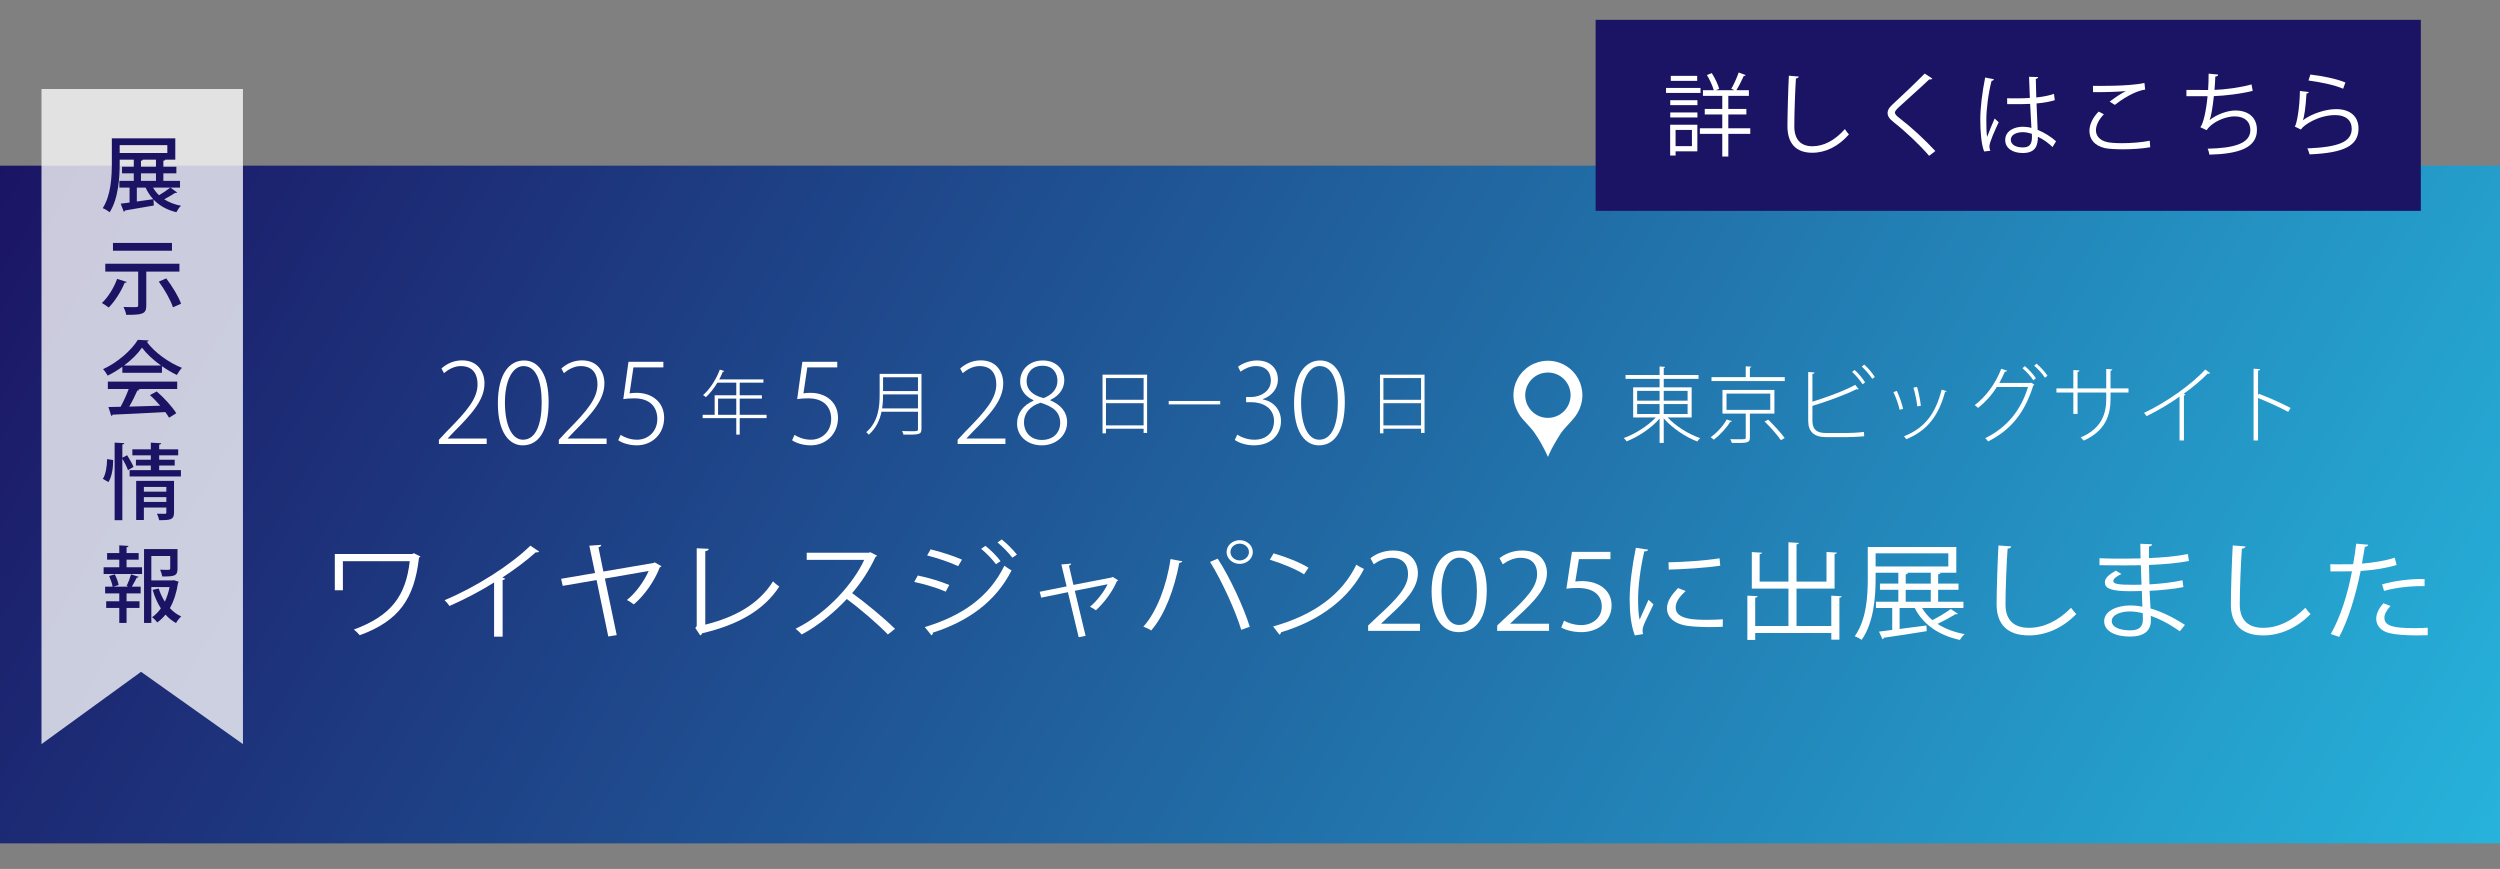 <?xml version="1.0" encoding="UTF-8"?>
<svg id="_レイヤー_1" data-name="レイヤー 1" xmlns="http://www.w3.org/2000/svg" width="332" height="115.39" xmlns:xlink="http://www.w3.org/1999/xlink" viewBox="0 0 332 115.39">
  <rect x="0" y="0" width="332" height="115.39" fill="#808080" stroke="none"/>
  <defs>
    <style>
      .cls-1 {
        fill: #1b1464;
      }

      .cls-2 {
        opacity: .77;
      }

      .cls-2, .cls-3 {
        fill: #fff;
      }

      .cls-4 {
        fill: url(#_名称未設定グラデーション_5);
      }
    </style>
    <linearGradient id="_名称未設定グラデーション_5" data-name="名称未設定グラデーション 5" x1="22.014" y1="-16.13" x2="309.986" y2="150.13" gradientUnits="userSpaceOnUse">
      <stop offset="0" stop-color="#1b1464"/>
      <stop offset="1" stop-color="#26b3db"/>
    </linearGradient>
  </defs>
  <rect class="cls-4" y="22" width="332" height="90"/>
  <g>
    <path class="cls-3" d="M55.844,73.906c-.047.056-.125.112-.202.14-.606,5.478-2.674,8.419-7.868,10.31-.202-.238-.513-.546-.777-.756,4.96-1.821,6.903-4.482,7.417-9.077h-8.878v3.866h-1.073v-4.818h10.309l.171-.112.902.448Z"/>
    <path class="cls-3" d="M71.601,73.247c-.062.069-.156.111-.295.111-.047,0-.093,0-.156-.014-1.197,1.093-2.923,2.367-4.431,3.348.125.042.311.126.373.154-.031.084-.171.168-.342.183v7.521h-1.135v-7.2c-1.648,1.051-3.794,2.186-5.924,3.124-.155-.224-.435-.574-.653-.771,4.245-1.765,8.894-4.763,11.397-7.242l1.167.785Z"/>
    <path class="cls-3" d="M87.839,75.195c-.031.069-.125.111-.218.14-.7,1.835-2.021,3.712-3.452,4.931-.233-.196-.653-.448-.917-.588,1.229-.967,2.301-2.536,2.892-3.853l-5.815,1.009,1.571,7.508-1.12.182-1.555-7.493-4.493.77-.218-.938,4.509-.77-.762-3.629,1.57-.111c.016.154-.109.266-.357.336l.653,3.208,6.67-1.135.14-.084.902.519Z"/>
    <path class="cls-3" d="M93.661,82.954c3.949-.994,7.09-2.703,9.002-5.757.202.238.591.532.824.7-2.099,3.222-5.566,5.099-10.247,6.205-.031.112-.125.238-.249.28l-.653-.98.187-.267v-10.323l1.602.07c-.016.154-.155.28-.466.308v9.764Z"/>
    <path class="cls-3" d="M116.477,73.793c-.031.07-.109.126-.202.154-.84,1.779-1.835,3.319-3.11,4.818,1.695,1.219,4.245,3.306,5.691,4.749l-.949.742c-1.368-1.429-3.872-3.558-5.458-4.707-1.368,1.499-3.731,3.544-5.986,4.707-.171-.21-.544-.561-.809-.757,4.307-2.129,7.712-6.107,9.112-9.146h-7.634v-.952h8.241l.202-.07.902.462Z"/>
    <path class="cls-3" d="M121.878,76.427c1.399.28,3.141.812,4.183,1.261l-.467.882c-1.026-.448-2.814-1.008-4.183-1.288l.467-.854ZM122.811,83.277c4.991-1.513,8.521-3.979,10.573-8.152.233.182.7.49.949.63-2.083,4.133-5.769,6.766-10.464,8.265.046.126-.047.294-.171.351l-.886-1.093ZM123.588,72.953c1.399.336,3.109.896,4.167,1.372l-.513.854c-1.104-.504-2.721-1.064-4.121-1.415l.467-.812ZM130.865,72.49c.638.49,1.524,1.359,2.006,2.031l-.606.406c-.435-.603-1.337-1.541-1.975-2.045l.575-.393ZM133.026,71.636c.637.49,1.523,1.373,2.021,2.018l-.606.406c-.466-.616-1.337-1.513-1.975-2.018l.56-.406Z"/>
    <path class="cls-3" d="M148.503,77.072c-.046.042-.108.084-.171.098-.622,1.442-1.679,2.844-2.799,3.88-.187-.154-.528-.35-.777-.476.902-.743,1.897-2.046,2.333-2.984l-4.354.869,1.431,5.98-.917.183-1.43-5.981-3.545.729-.202-.784,3.576-.715-.7-2.913,1.291-.112c0,.112-.078.196-.28.28l.591,2.549,5.116-.994.109-.07.73.463Z"/>
    <path class="cls-3" d="M157.014,74.535c-.046.112-.171.196-.404.211-.622,3.361-1.912,6.905-3.731,8.979-.28-.196-.7-.378-1.042-.505,1.742-1.904,3.11-5.463,3.607-8.979l1.57.294ZM164.835,83.641c-.731-2.451-2.535-6.43-4.136-9.021l1.011-.434c1.633,2.507,3.452,6.457,4.26,9.049l-1.135.406ZM164.633,71.735c.964,0,1.741.7,1.741,1.582,0,.854-.777,1.569-1.741,1.569-.964,0-1.742-.715-1.742-1.569,0-.91.809-1.582,1.742-1.582ZM165.861,73.317c0-.63-.56-1.12-1.228-1.12-.684,0-1.229.49-1.229,1.12,0,.603.544,1.107,1.229,1.107.7,0,1.228-.532,1.228-1.107Z"/>
    <path class="cls-3" d="M169.133,73.486c1.617.462,3.483,1.19,4.633,1.904l-.591.883c-1.12-.715-2.954-1.457-4.54-1.947l.498-.84ZM169.07,83.193c5.52-1.541,9.189-4.328,11.055-8.209.327.238.684.421,1.011.574-1.943,3.839-5.737,6.822-11.008,8.405-.016.126-.109.266-.218.322l-.84-1.093Z"/>
    <path class="cls-3" d="M188.574,83.781h-6.888v-.714l1.135-1.079c2.768-2.521,4.167-4.048,4.167-5.757,0-1.121-.544-2.157-2.224-2.157-.933,0-1.772.462-2.332.868l-.436-.812c.715-.574,1.772-1.022,3.017-1.022,2.348,0,3.281,1.541,3.281,2.984,0,1.975-1.54,3.655-3.949,5.841l-.917.868v.028h5.146v.952Z"/>
    <path class="cls-3" d="M190.116,78.57c0-3.67,1.586-5.448,3.763-5.448,2.208,0,3.561,1.877,3.561,5.309,0,3.642-1.415,5.519-3.731,5.519-2.115,0-3.592-1.877-3.592-5.379ZM196.133,78.486c0-2.619-.7-4.426-2.332-4.426-1.384,0-2.364,1.667-2.364,4.426,0,2.76.855,4.511,2.317,4.511,1.726,0,2.379-2.018,2.379-4.511Z"/>
    <path class="cls-3" d="M205.714,83.781h-6.888v-.714l1.135-1.079c2.768-2.521,4.167-4.048,4.167-5.757,0-1.121-.544-2.157-2.224-2.157-.933,0-1.772.462-2.332.868l-.436-.812c.715-.574,1.772-1.022,3.017-1.022,2.348,0,3.281,1.541,3.281,2.984,0,1.975-1.54,3.655-3.949,5.841l-.917.868v.028h5.146v.952Z"/>
    <path class="cls-3" d="M213.865,73.289v.966h-4.183l-.482,2.97c.249-.027.498-.056.902-.056,2.068,0,3.918,1.106,3.918,3.222,0,2.073-1.71,3.558-4.012,3.558-1.166,0-2.146-.308-2.674-.616l.373-.91c.436.266,1.291.588,2.301.588,1.461,0,2.721-.966,2.706-2.479,0-1.442-1.026-2.451-3.203-2.451-.622,0-1.104.042-1.493.099l.731-4.889h5.115Z"/>
    <path class="cls-3" d="M218.875,72.995c-.047.153-.202.237-.513.224-.544,2.283-.824,4.791-.824,6.304,0,1.051.047,2.115.202,2.773.295-.687.964-2.157,1.182-2.647l.653.616c-.638,1.415-1.104,2.213-1.322,2.844-.078.238-.125.462-.125.658,0,.154.031.294.078.435l-1.104.182c-.498-1.331-.684-2.956-.684-4.818,0-1.835.326-4.398.824-6.822l1.633.253ZM228.779,83.235c-.56.028-1.135.042-1.71.042-1.104,0-2.146-.057-2.892-.154-1.913-.252-2.799-1.204-2.799-2.325,0-.967.591-1.779,1.461-2.703l1.011.392c-.777.729-1.322,1.401-1.322,2.199,0,1.625,2.644,1.625,4.26,1.625.653,0,1.353-.028,2.006-.07l-.016.995ZM221.58,74.676c2.006-.042,4.711-.21,6.779-.532l.093.98c-1.928.294-5.054.476-6.842.519l-.031-.967Z"/>
    <path class="cls-3" d="M243.199,79.102l1.384.084c-.016.099-.093.169-.311.183v5.575h-1.073v-.883h-10.107v.925h-1.042v-5.884l1.368.07c-.016.112-.109.183-.327.196v3.768h4.416v-4.973h-4.867v-4.847l1.368.085c-.016.084-.109.153-.327.182v3.656h3.825v-5.226l1.384.085c-.016.098-.109.168-.311.195v4.945h3.98v-3.937l1.384.084c-.016.099-.093.168-.311.196v4.58h-5.053v4.973h4.618v-4.034Z"/>
    <path class="cls-3" d="M255.255,80.741c.357.602.809,1.148,1.368,1.61.84-.42,1.819-1.022,2.441-1.471l.933.616c-.046.07-.171.099-.311.07-.606.378-1.555.896-2.379,1.289.995.644,2.208,1.106,3.607,1.358-.233.182-.513.532-.638.771-2.845-.616-4.913-2.087-6.001-4.244h-2.006v2.787c1.12-.14,2.363-.309,3.561-.462l.031.756c-2.083.337-4.307.673-5.691.869,0,.111-.093.182-.187.195l-.451-1.008c.498-.057,1.104-.141,1.757-.225v-2.913h-2.161v-.827h2.97v-1.582h-2.441v-.827h2.441v-1.442h-3.017v.742c0,2.409-.218,5.841-1.85,8.166-.202-.14-.669-.392-.917-.476,1.586-2.256,1.726-5.407,1.726-7.69v-4.16h11.755v3.418h-2.363v.014h.264c-.015.099-.109.168-.311.196v1.232h2.705v.827h-2.705v1.582h3.358v.827h-5.489ZM249.082,73.486v1.736h9.656v-1.736h-9.656ZM253.374,76.076c-.016.099-.093.168-.295.196v1.232h3.327v-1.442h-3.281v.014h.249ZM253.078,78.332v1.582h3.327v-1.582h-3.327Z"/>
    <path class="cls-3" d="M267.093,72.561c-.031.168-.171.266-.482.308-.125,1.625-.28,5.337-.28,7.41,0,2.088,1.15,3.096,3.11,3.096,1.897,0,3.825-.854,5.597-2.661.156.224.513.672.7.826-1.819,1.863-4.027,2.844-6.312,2.844-2.83,0-4.276-1.471-4.276-4.118,0-1.765.14-6.107.249-7.83l1.695.126Z"/>
    <path class="cls-3" d="M278.808,74.129c.964.057,2.254.057,3.312.057.7,0,1.493-.015,2.146-.028-.016-.672-.031-1.457-.031-1.947l1.571.07c-.016.168-.156.252-.42.294-.016.225,0,1.303,0,1.541,1.819-.084,3.623-.224,5.162-.546l.14.924c-1.523.309-3.327.448-5.302.532.016.841.031,1.709.062,2.578,1.508-.084,3.125-.267,4.385-.547l.125.911c-1.306.252-2.939.42-4.494.49l.125,2.339c1.43.42,2.954,1.148,4.571,2.186l-.684.854c-1.399-.995-2.721-1.667-3.856-2.06,0,.225.016.477.016.658-.016,1.331-.902,2.102-2.783,2.102-1.975,0-3.42-.729-3.42-2.045,0-1.345,1.695-2.088,3.436-2.088.513,0,1.057.042,1.633.169-.016-.603-.047-1.331-.062-2.088-.498.015-1.057.028-1.508.028-2.659,0-3.405-.378-3.405-1.19,0-.532.451-.967,1.446-1.541l.747.435c-.7.35-1.073.658-1.073.938,0,.42.731.504,2.706.504.342,0,.7,0,1.042-.014l-.093-2.592c-.669.028-1.446.028-2.146.028-.995,0-2.41,0-3.343-.028v-.925ZM284.561,81.427c-.622-.153-1.197-.224-1.741-.224-1.182,0-2.379.435-2.379,1.274,0,.827,1.089,1.233,2.441,1.233,1.229,0,1.695-.491,1.695-1.472l-.016-.812Z"/>
    <path class="cls-3" d="M298.203,72.561c-.031.168-.171.266-.482.308-.125,1.625-.28,5.337-.28,7.41,0,2.088,1.15,3.096,3.11,3.096,1.897,0,3.825-.854,5.597-2.661.156.224.513.672.7.826-1.819,1.863-4.027,2.844-6.312,2.844-2.83,0-4.276-1.471-4.276-4.118,0-1.765.14-6.107.249-7.83l1.695.126Z"/>
    <path class="cls-3" d="M318.267,75.026c-1.322.421-3.079.687-4.773.799-.653,3.208-1.602,6.401-2.845,8.755l-1.12-.378c1.275-2.256,2.208-5.155,2.814-8.335-.311.014-2.395.028-2.861.014l-.016-.952c.249.014.576.014.933.014.14,0,1.695,0,2.099-.014.155-.896.311-1.877.404-2.731l1.602.14c-.016.154-.233.267-.451.28-.093.616-.249,1.373-.389,2.228,1.524-.126,3.063-.364,4.354-.784l.249.966ZM322.402,84.355c-.466.015-.948.028-1.43.028-1.462,0-2.846-.098-3.685-.309-1.104-.279-1.742-1.008-1.726-1.933.016-.616.311-1.316.964-2.031l.933.364c-.544.574-.809,1.121-.809,1.555,0,1.106,1.182,1.387,4.012,1.387.575,0,1.166-.014,1.741-.056v.994ZM316.338,77.604c1.602-.463,3.81-.757,5.645-.715v.952c-1.757-.042-3.794.183-5.38.631l-.265-.868Z"/>
  </g>
  <polygon class="cls-2" points="32.263 98.817 32.263 11.817 5.51 11.817 5.51 98.817 18.731 89.217 32.263 98.817"/>
  <g>
    <path class="cls-1" d="M22.638,24.914l.892.649c-.056.055-.165.077-.275.055-.374.253-.946.583-1.452.847.627.396,1.364.693,2.233.858-.22.198-.484.594-.616.858-1.266-.308-2.277-.88-3.036-1.683l.044.792c-1.408.253-2.894.506-3.829.66-.021.099-.088.154-.165.165l-.406-1.067,1.177-.154v-1.98h-1.354v-.891h1.914v-1.001h-1.562v-.88h1.562v-.935h-1.87v.44c0,1.915-.165,4.709-1.331,6.535-.198-.165-.66-.44-.924-.539,1.111-1.728,1.21-4.214,1.21-5.996v-3.278h8.428v2.838h-1.332c-.021.077-.088.121-.253.143v.792h1.728v.88h-1.728v1.001h2.212v.891h-1.266ZM15.894,19.271v1.045h6.326v-1.045h-6.326ZM18.171,24.914v1.848c.693-.088,1.441-.198,2.179-.308-.407-.44-.748-.957-1.013-1.54h-1.166ZM18.975,21.207c-.022.077-.088.121-.253.143v.792h1.991v-.935h-1.738ZM18.722,23.022v1.001h1.991v-1.001h-1.991ZM20.328,24.914c.209.374.474.715.792,1.012.518-.308,1.111-.704,1.497-1.012h-2.289Z"/>
    <path class="cls-1" d="M16.83,37.443c-.033.077-.132.121-.275.11-.495,1.188-1.309,2.475-2.123,3.29-.22-.188-.638-.462-.902-.605.804-.737,1.584-1.991,2.024-3.201l1.276.407ZM23.827,36.068h-4.4v4.511c0,1.133-.518,1.232-2.663,1.232-.055-.308-.209-.748-.362-1.045.418.011.847.022,1.177.022.726,0,.771,0,.771-.231v-4.489h-4.368v-1.045h9.847v1.045ZM22.836,32.261v1.034h-7.833v-1.034h7.833ZM22.968,40.81c-.286-.913-1.1-2.354-1.881-3.411l.99-.429c.792,1.034,1.639,2.42,1.969,3.366l-1.078.473Z"/>
    <path class="cls-1" d="M16.247,49.51v-.803c-.605.44-1.276.847-1.947,1.177-.132-.242-.396-.638-.616-.858,1.925-.88,3.773-2.508,4.62-3.895l1.441.077c-.021.088-.121.165-.253.187,1.045,1.43,2.96,2.783,4.665,3.455-.253.264-.484.638-.671.946-.649-.308-1.332-.715-1.98-1.166v.88h-5.259ZM14.321,51.655v-.979h9.209v.979h-5.237l.242.077c-.044.088-.143.132-.297.132-.275.627-.671,1.441-1.078,2.134,1.276-.033,2.706-.077,4.114-.121-.429-.495-.902-1.001-1.364-1.408l.902-.484c1.012.869,2.079,2.057,2.597,2.894l-.957.594c-.133-.22-.298-.484-.495-.748-2.574.143-5.281.264-6.997.341-.022.099-.1.143-.188.165l-.374-1.177c.462-.011,1.013-.011,1.617-.033.386-.704.804-1.617,1.078-2.365h-2.772ZM21.384,48.542c-1.013-.715-1.926-1.562-2.53-2.376-.528.781-1.375,1.628-2.377,2.376h4.907Z"/>
    <path class="cls-1" d="M15.025,61.093c.012,1.034-.165,2.211-.627,2.926-.66-.396-.704-.407-.737-.429.386-.594.551-1.672.562-2.619l.803.121ZM16.884,60.454c.319.495.683,1.145.848,1.551l-.737.429c-.132-.396-.451-1.034-.748-1.529v8.174h-1.023v-10.297l1.276.066c-.011.099-.088.154-.253.187v1.749l.638-.33ZM21.142,62.435h2.883v.836h-6.811v-.836h2.816v-.616h-1.98v-.77h1.98v-.583h-2.453v-.792h2.453v-.891l1.375.077c-.011.099-.088.165-.264.187v.627h2.52v.792h-2.52v.583h2.058v.77h-2.058v.616ZM23.112,63.854v4.214c0,.968-.495,1.012-1.97,1.012-.055-.253-.176-.616-.297-.858.451.011.913.011,1.056.011.144,0,.188-.044.188-.165v-.671h-2.981v1.662h-1.023v-5.204h5.028ZM22.088,64.668h-2.981v.627h2.981v-.627ZM19.107,66.659h2.981v-.638h-2.981v.638Z"/>
    <path class="cls-1" d="M16.807,74.325v1.012h2.058v.891h-5.104v-.891h2.079v-1.012h-1.617v-.88h1.617v-1.023l1.221.077c-.011.088-.076.154-.253.176v.77h1.606v.88h-1.606ZM16.819,77.813c.209-.429.462-1.1.583-1.541l1.012.33c-.033.077-.11.11-.253.11-.165.33-.429.836-.66,1.199h1.178v.891h-1.871v1.045h1.717v.891h-1.717v1.991h-.968v-1.991h-1.738v-.891h1.738v-1.045h-1.881v-.891h1.001c-.066-.385-.265-.968-.462-1.419l.748-.22c.23.451.451,1.045.506,1.419l-.693.22h1.991l-.23-.099ZM23.112,77.054l.615.198c-.011.088-.044.121-.088.176-.176,1.188-.527,2.354-1.078,3.333.43.473.946.847,1.508,1.1-.231.198-.539.594-.693.88-.518-.286-.99-.66-1.397-1.122-.318.396-.682.748-1.1,1.045-.154-.231-.451-.528-.683-.693.451-.319.836-.715,1.166-1.177-.462-.715-.825-1.551-1.089-2.454l.803-.187c.198.616.463,1.21.814,1.75.286-.605.495-1.254.627-1.937h-2.42v4.764h-.969v-9.813h4.445v2.607c0,.979-.43,1.034-2.024,1.034-.044-.264-.165-.638-.286-.902.297.011.594.022.814.022.483,0,.527-.011.527-.176v-1.661h-2.508v3.234h2.827l.188-.022Z"/>
  </g>
  <rect class="cls-1" x="211.898" y="2.633" width="109.589" height="25.368"/>
  <g>
    <path class="cls-3" d="M225.828,11.674v.672h-4.581v-.672h4.581ZM225.408,16.568v3.526h-2.891v.563h-.72v-4.09h3.61ZM221.81,13.965v-.66h3.609v.66h-3.609ZM221.81,15.596v-.659h3.609v.659h-3.609ZM225.384,10.079v.659h-3.503v-.659h3.503ZM224.688,17.251h-2.171v2.159h2.171v-2.159ZM232.436,17.035v.743h-2.914v3.011h-.804v-3.011h-2.975v-.743h2.975v-1.835h-2.327v-.731h2.327v-1.739h-2.566v-.756h1.438c-.168-.588-.539-1.391-.911-2.015l.647-.252c.42.66.828,1.523.983,2.087l-.432.18h2.446c-.18-.084-.396-.18-.407-.18.336-.576.768-1.523.983-2.171l.924.348c-.036.084-.132.12-.252.12-.24.54-.636,1.331-.972,1.883h1.655v.756h-2.734v1.739h2.398v.731h-2.398v1.835h2.914Z"/>
    <path class="cls-3" d="M238.872,10.163c-.023.144-.132.228-.372.264-.096,1.392-.216,4.569-.216,6.345,0,1.787.888,2.65,2.399,2.65,1.463,0,2.95-.731,4.317-2.279.12.192.396.576.539.708-1.402,1.595-3.105,2.435-4.869,2.435-2.183,0-3.298-1.259-3.298-3.526,0-1.511.107-5.229.191-6.704l1.308.108Z"/>
    <path class="cls-3" d="M256.186,20.694c-1.211-1.416-3.082-3.19-4.701-4.462-.6-.479-.815-.815-.815-1.247,0-.348.191-.684.636-1.092,1.091-1.007,3.143-2.95,4.294-4.126l1.019.672c-.023.024-.107.12-.264.12-.048,0-.096-.012-.144-.024-1.199,1.151-3.07,2.783-4.054,3.706-.288.276-.516.516-.516.708,0,.204.216.443.636.756,1.583,1.223,3.273,2.771,4.737,4.354l-.828.636Z"/>
    <path class="cls-3" d="M263.498,20.117c-.372-.863-.516-2.65-.516-4.222,0-1.595.252-3.598.647-5.601l1.163.228c-.023.12-.144.204-.312.216-.432,1.644-.695,3.778-.695,5.169,0,.912.012,1.823.107,2.268.264-.72.744-1.871.996-2.435l.539.503c-.396.815-1.235,2.639-1.235,3.202,0,.168.036.349.12.576l-.815.096ZM266.543,13.053c1.008.013,2.016.024,3.022-.048-.048-1.031-.084-1.919-.107-2.806l1.211.035c-.012.12-.12.216-.312.252.012.768.036,1.548.06,2.459.947-.096,1.715-.264,2.351-.479l.108.839c-.576.181-1.403.349-2.423.433.048,1.331.108,2.734.144,3.502.912.371,1.823.959,2.447,1.522l-.468.768c-.492-.491-1.199-1.02-1.943-1.367-.012,1.02-.203,2.159-2.003,2.159-1.403,0-2.339-.672-2.339-1.728,0-1.223,1.235-1.763,2.339-1.763.372,0,.768.048,1.14.156-.036-.756-.107-2.015-.168-3.19-.372.023-.875.036-1.224.036h-1.822l-.013-.78ZM269.83,17.767c-.384-.12-.791-.216-1.187-.216-.732,0-1.607.264-1.607,1.02,0,.672.72,1.008,1.595,1.008.888,0,1.212-.433,1.212-1.392l-.013-.42Z"/>
    <path class="cls-3" d="M285.548,19.554c-1.055.191-2.446.275-3.646.275-1.008,0-1.883-.06-2.351-.155-1.451-.324-2.075-1.235-2.075-2.291,0-.924.516-1.847,1.224-2.566l.695.359c-.672.696-1.056,1.464-1.056,2.135,0,.696.468,1.332,1.499,1.56.42.096,1.128.144,1.955.144,1.164,0,2.555-.096,3.694-.323l.06.863ZM280.164,13.497c.624-.479,1.476-1.067,2.123-1.392v-.012c-.912.108-2.999.156-4.33.144,0-.228,0-.623-.012-.839.264.012,4.869.084,6.836-.384l.097.888c-1.428.167-3.263,1.415-4.03,2.026l-.684-.432Z"/>
    <path class="cls-3" d="M299.158,12.07c-1.56.396-3.73.648-5.157.696-.156,1.499-.372,2.734-.564,3.178.936-.755,2.387-1.271,3.406-1.271,1.787,0,2.879.96,2.879,2.579,0,2.387-2.411,3.19-6.309,3.286-.048-.228-.132-.588-.24-.792,3.442-.071,5.673-.659,5.673-2.47,0-1.08-.72-1.823-2.11-1.823-1.067,0-2.902.647-3.694,1.835l-.84-.396c.384-.432.78-2.146.96-4.113h-2.807v-.84c.504.013,1.979.013,2.879.013.048-.684.071-1.451.071-2.171l1.271.12c-.023.203-.168.239-.384.264-.023.6-.06,1.211-.107,1.774,1.271-.035,3.478-.312,4.917-.731l.156.863Z"/>
    <path class="cls-3" d="M306.613,12.226c-.048.12-.145.18-.312.204-.096,1.775-.323,3.286-.491,3.538h.012c1.176-.876,3.011-1.476,4.414-1.476,1.847,0,2.998.947,2.974,2.627-.036,2.207-1.858,3.19-6.5,3.382-.061-.228-.168-.563-.3-.791,4.186-.181,5.864-.864,5.9-2.579.012-1.151-.791-1.847-2.194-1.847-2.219,0-4.222,1.331-4.558,1.919l-.815-.396c.239-.229.659-2.375.684-4.726l1.188.144ZM306.816,9.9c1.632.191,3.479.563,4.654,1.055l-.3.828c-1.235-.528-3.022-.876-4.605-1.092l.251-.791Z"/>
  </g>
  <g>
    <path class="cls-3" d="M64.631,58.965h-6.344v-.556l.994-1.067c2.821-2.835,4.137-4.443,4.137-6.314,0-1.213-.512-2.412-2.236-2.412-.877,0-1.681.482-2.222.936l-.336-.614c.672-.613,1.623-1.081,2.733-1.081,2.193,0,2.982,1.666,2.982,3.04,0,2.12-1.491,3.889-4.035,6.432l-.833.878v.029h5.16v.73Z"/>
    <path class="cls-3" d="M66.118,53.572c0-4.006,1.579-5.701,3.479-5.701s3.26,1.783,3.26,5.511c0,3.874-1.345,5.76-3.45,5.76-1.812,0-3.289-1.77-3.289-5.569ZM71.936,53.454c0-2.821-.716-4.839-2.426-4.839-1.403,0-2.456,1.842-2.456,4.839,0,2.981.906,4.94,2.397,4.94,1.783,0,2.485-2.207,2.485-4.94Z"/>
    <path class="cls-3" d="M80.556,58.965h-6.344v-.556l.994-1.067c2.821-2.835,4.137-4.443,4.137-6.314,0-1.213-.512-2.412-2.236-2.412-.877,0-1.681.482-2.222.936l-.336-.614c.672-.613,1.623-1.081,2.733-1.081,2.193,0,2.982,1.666,2.982,3.04,0,2.12-1.491,3.889-4.035,6.432l-.833.878v.029h5.16v.73Z"/>
    <path class="cls-3" d="M88.095,48.045v.746h-3.976l-.512,3.449c.249-.044.512-.072.95-.072,2.003,0,3.64,1.213,3.64,3.317,0,2.164-1.608,3.655-3.625,3.655-1.082,0-1.988-.337-2.47-.673l.321-.716c.41.277,1.213.643,2.178.643,1.491,0,2.705-1.125,2.69-2.777-.015-1.563-.965-2.719-3.055-2.719-.614,0-1.097.044-1.462.103l.687-4.956h4.634Z"/>
    <path class="cls-3" d="M101.8,55.088v.437h-3.568v2.193h-.455v-2.193h-4.46v-.437h1.589v-2.593h2.872v-1.673h-2.509c-.446.753-.985,1.432-1.533,1.924-.084-.084-.251-.214-.372-.279.892-.762,1.729-2.053,2.23-3.382l.595.195c-.019.064-.102.093-.195.083-.14.344-.297.688-.474,1.022h5.864v.437h-3.15v1.673h2.946v.437h-2.946v2.156h3.568ZM95.361,55.088h2.416v-2.156h-2.416v2.156Z"/>
    <path class="cls-3" d="M111.186,48.045v.746h-3.976l-.512,3.449c.249-.044.512-.072.95-.072,2.002,0,3.64,1.213,3.64,3.317,0,2.164-1.608,3.655-3.625,3.655-1.082,0-1.988-.337-2.471-.673l.322-.716c.409.277,1.213.643,2.178.643,1.491,0,2.704-1.125,2.689-2.777-.015-1.563-.965-2.719-3.055-2.719-.614,0-1.096.044-1.462.103l.688-4.956h4.634Z"/>
    <path class="cls-3" d="M122.372,49.652v7.305c0,.418-.121.604-.428.678-.316.084-.92.093-1.96.084-.028-.13-.112-.344-.195-.475.427.01.827.02,1.152.02.92,0,.966,0,.966-.298v-2.286h-4.841c-.232,1.097-.716,2.193-1.691,3.048-.065-.093-.232-.26-.334-.334,1.607-1.403,1.775-3.373,1.775-4.953v-2.788h5.557ZM117.27,52.374c0,.335,0,1.051-.121,1.858h4.758v-1.858h-4.637ZM121.907,50.098h-4.637v1.84h4.637v-1.84Z"/>
    <path class="cls-3" d="M133.519,58.965h-6.344v-.556l.994-1.067c2.821-2.835,4.137-4.443,4.137-6.314,0-1.213-.512-2.412-2.236-2.412-.877,0-1.681.482-2.222.936l-.336-.614c.672-.613,1.623-1.081,2.733-1.081,2.193,0,2.982,1.666,2.982,3.04,0,2.12-1.491,3.889-4.035,6.432l-.833.878v.029h5.16v.73Z"/>
    <path class="cls-3" d="M137.243,53.147c-1.243-.569-1.769-1.534-1.769-2.47,0-1.652,1.287-2.807,2.997-2.807,1.886,0,2.865,1.286,2.865,2.616,0,.936-.482,1.988-1.871,2.632v.043c1.462.6,2.251,1.608,2.251,2.895,0,1.842-1.535,3.085-3.362,3.085-1.959,0-3.289-1.272-3.289-2.88,0-1.418.848-2.471,2.192-3.056l-.014-.059ZM140.794,56.173c0-1.491-.994-2.192-2.616-2.689-1.433.438-2.193,1.447-2.193,2.587,0,1.345.906,2.354,2.368,2.354,1.579,0,2.441-1.038,2.441-2.251ZM136.336,50.56c-.015,1.271.877,1.944,2.237,2.31,1.067-.395,1.856-1.155,1.856-2.31,0-.965-.556-1.988-1.988-1.988-1.476,0-2.105,1.067-2.105,1.988Z"/>
    <path class="cls-3" d="M146.417,49.754h5.919v7.74h-.464v-.558h-5v.614h-.455v-7.797ZM151.872,50.209h-5v2.881h5v-2.881ZM146.872,56.491h5v-2.946h-5v2.946Z"/>
    <path class="cls-3" d="M155.203,53.248h6.839v.455h-6.839v-.455Z"/>
    <path class="cls-3" d="M167.689,53.045c1.315.219,2.426,1.271,2.426,2.865,0,1.666-1.155,3.23-3.61,3.23-1.082,0-2.046-.366-2.529-.717l.336-.701c.38.263,1.257.672,2.251.672,2.061,0,2.631-1.462,2.631-2.47,0-1.755-1.505-2.515-3.026-2.515h-.687v-.688h.702c1.14,0,2.587-.716,2.587-2.192,0-1.009-.57-1.915-2.002-1.915-.819,0-1.593.424-2.032.746l-.321-.658c.512-.409,1.491-.833,2.5-.833,1.988,0,2.792,1.286,2.792,2.543,0,1.126-.746,2.149-2.017,2.603v.029Z"/>
    <path class="cls-3" d="M171.851,53.572c0-4.006,1.579-5.701,3.479-5.701s3.26,1.783,3.26,5.511c0,3.874-1.345,5.76-3.45,5.76-1.813,0-3.289-1.77-3.289-5.569ZM177.669,53.454c0-2.821-.716-4.839-2.427-4.839-1.403,0-2.456,1.842-2.456,4.839,0,2.981.906,4.94,2.397,4.94,1.784,0,2.485-2.207,2.485-4.94Z"/>
    <path class="cls-3" d="M183.262,49.754h5.919v7.74h-.465v-.558h-4.999v.614h-.456v-7.797ZM188.716,50.209h-4.999v2.881h4.999v-2.881ZM183.717,56.491h4.999v-2.946h-4.999v2.946Z"/>
  </g>
  <g>
    <path class="cls-3" d="M224.652,55.443h-3.179c1.056,1.155,2.805,2.233,4.312,2.739-.132.11-.297.309-.385.451-1.529-.583-3.355-1.793-4.456-3.069v3.257h-.55v-3.235c-1.089,1.276-2.883,2.442-4.379,3.025-.099-.132-.253-.341-.385-.439,1.474-.518,3.201-1.596,4.247-2.729h-2.993v-4.005h3.51v-1.122h-4.522v-.517h4.522v-1.134l.737.056c-.011.065-.066.121-.187.132v.946h4.621v.517h-4.621v1.122h3.708v4.005ZM217.413,51.911v1.298h2.981v-1.298h-2.981ZM217.413,53.66v1.32h2.981v-1.32h-2.981ZM224.113,51.911h-3.168v1.298h3.168v-1.298ZM224.113,54.981v-1.32h-3.168v1.32h3.168Z"/>
    <path class="cls-3" d="M229.997,55.927c-.033.065-.099.099-.22.088-.451.759-1.353,1.749-2.189,2.376-.099-.099-.297-.253-.418-.319.847-.604,1.706-1.551,2.134-2.365l.693.221ZM232.384,50.085h4.632v.517h-9.726v-.517h4.544v-1.441l.748.055c-.011.066-.066.11-.198.132v1.255ZM235.641,54.926h-3.256v3.179c0,.374-.099.551-.418.639-.33.088-.946.088-1.98.077-.044-.144-.121-.353-.209-.495.374.011.715.011,1.001.011,1.045,0,1.056,0,1.056-.231v-3.179h-3.092v-3.146h6.898v3.146ZM229.282,52.274v2.157h5.809v-2.157h-5.809ZM236.499,58.457c-.44-.649-1.375-1.728-2.167-2.486l.484-.242c.77.748,1.727,1.793,2.189,2.442l-.506.286Z"/>
    <path class="cls-3" d="M245.266,57.5c.385,0,1.562-.033,2.266-.144l.033.583c-.759.077-1.826.11-2.233.11h-2.85c-1.562,0-2.354-.693-2.354-2.2v-6.447l.847.066c-.022.099-.099.165-.286.187v3.686c1.793-.539,4.213-1.43,5.688-2.233l.451.572c-.033.022-.077.033-.132.033-.044,0-.099-.011-.143-.033-1.43.727-3.95,1.65-5.864,2.223v1.969c0,1.178.594,1.629,1.76,1.629h2.816ZM246.289,49.128c.517.45,1.078,1.133,1.397,1.649l-.33.253c-.341-.506-.913-1.21-1.397-1.639l.33-.264ZM247.565,48.412c.528.462,1.089,1.134,1.408,1.65l-.33.253c-.341-.506-.913-1.199-1.397-1.628l.319-.275Z"/>
    <path class="cls-3" d="M251.898,51.911c.33.692.704,1.76.836,2.387l-.462.121c-.132-.627-.484-1.639-.825-2.343l.451-.165ZM258.51,51.945c-.022.076-.099.099-.209.099-.847,3.201-2.42,5.182-5.148,6.282-.066-.1-.22-.298-.308-.386,2.717-1.078,4.169-2.915,5.005-6.193l.66.198ZM254.583,51.372c.231.759.429,1.815.506,2.52l-.473.076c-.077-.682-.264-1.705-.517-2.486l.484-.109Z"/>
    <path class="cls-3" d="M270.159,51.064c-.033.056-.088.11-.143.144-1.123,3.586-2.949,5.875-5.996,7.415-.088-.144-.242-.309-.385-.43,2.905-1.44,4.731-3.686,5.688-6.799h-4.147c-.66,1.057-1.485,1.98-2.486,2.783-.11-.12-.286-.264-.451-.374,1.529-1.154,2.75-2.849,3.531-4.829l.781.253c-.033.099-.154.132-.297.121-.231.517-.484,1.045-.748,1.507h4.104l.11-.044.44.253ZM268.894,48.621c.528.418,1.145,1.111,1.475,1.606l-.341.275c-.352-.528-.924-1.166-1.441-1.606l.308-.275ZM270.445,48.291c.528.43,1.133,1.111,1.463,1.606l-.341.264c-.341-.517-.902-1.154-1.43-1.595l.308-.275Z"/>
    <path class="cls-3" d="M282.666,52.131h-2.387v.847c0,2.047-.605,4.214-3.554,5.534-.11-.132-.275-.297-.407-.418,2.883-1.232,3.389-3.289,3.389-5.094v-.869h-3.807v2.839h-.561v-2.839h-2.244v-.55h2.244v-2.442l.814.055c-.011.1-.099.188-.253.198v2.189h3.807v-2.586l.814.056c-.011.077-.088.176-.242.187v2.344h2.387v.55Z"/>
    <path class="cls-3" d="M293.501,49.546c-.044.055-.099.088-.187.088-.033,0-.077-.012-.132-.022-.836.869-2.101,1.903-3.179,2.674l.22.121c-.011.065-.099.109-.198.132v5.952h-.583v-5.82c-1.232.88-2.772,1.805-4.379,2.597-.077-.132-.231-.33-.341-.44,3.058-1.43,6.337-3.807,8.141-5.754l.638.474Z"/>
    <path class="cls-3" d="M303.874,54.695c-1.188-.627-2.772-1.354-4.005-1.837v5.633h-.594v-9.527l.869.055c-.011.11-.099.176-.275.209v3.268l.121-.198c1.32.495,3.037,1.266,4.203,1.881l-.319.518Z"/>
  </g>
  <path class="cls-3" d="M205.569,60.683c-.111-.241-.208-.473-.323-.696-.222-.432-.441-.866-.685-1.285-.258-.442-.533-.875-.823-1.297-.174-.253-.385-.481-.589-.712-.321-.364-.654-.719-.976-1.082-.401-.451-.669-.979-.893-1.535-.252-.624-.33-1.272-.284-1.936.041-.594.198-1.16.465-1.694.202-.403.454-.77.764-1.097.566-.598,1.241-1.018,2.032-1.253.629-.187,1.268-.238,1.918-.15.676.091,1.301.322,1.875.695.489.317.903.709,1.24,1.182.467.655.744,1.384.827,2.186.062.6.01,1.189-.162,1.768-.223.749-.607,1.404-1.133,1.98-.378.413-.754.827-1.126,1.246-.334.376-.594.805-.852,1.234-.269.45-.534.903-.78,1.365-.176.332-.317.682-.473,1.024-.007.015-.013.032-.023.058h0ZM205.565,55.494c1.633.005,3.045-1.335,3.009-3.078-.033-1.596-1.306-2.912-2.948-2.943-1.756-.033-3.054,1.372-3.076,2.968-.023,1.697,1.363,3.063,3.015,3.054h0Z"/>
</svg>